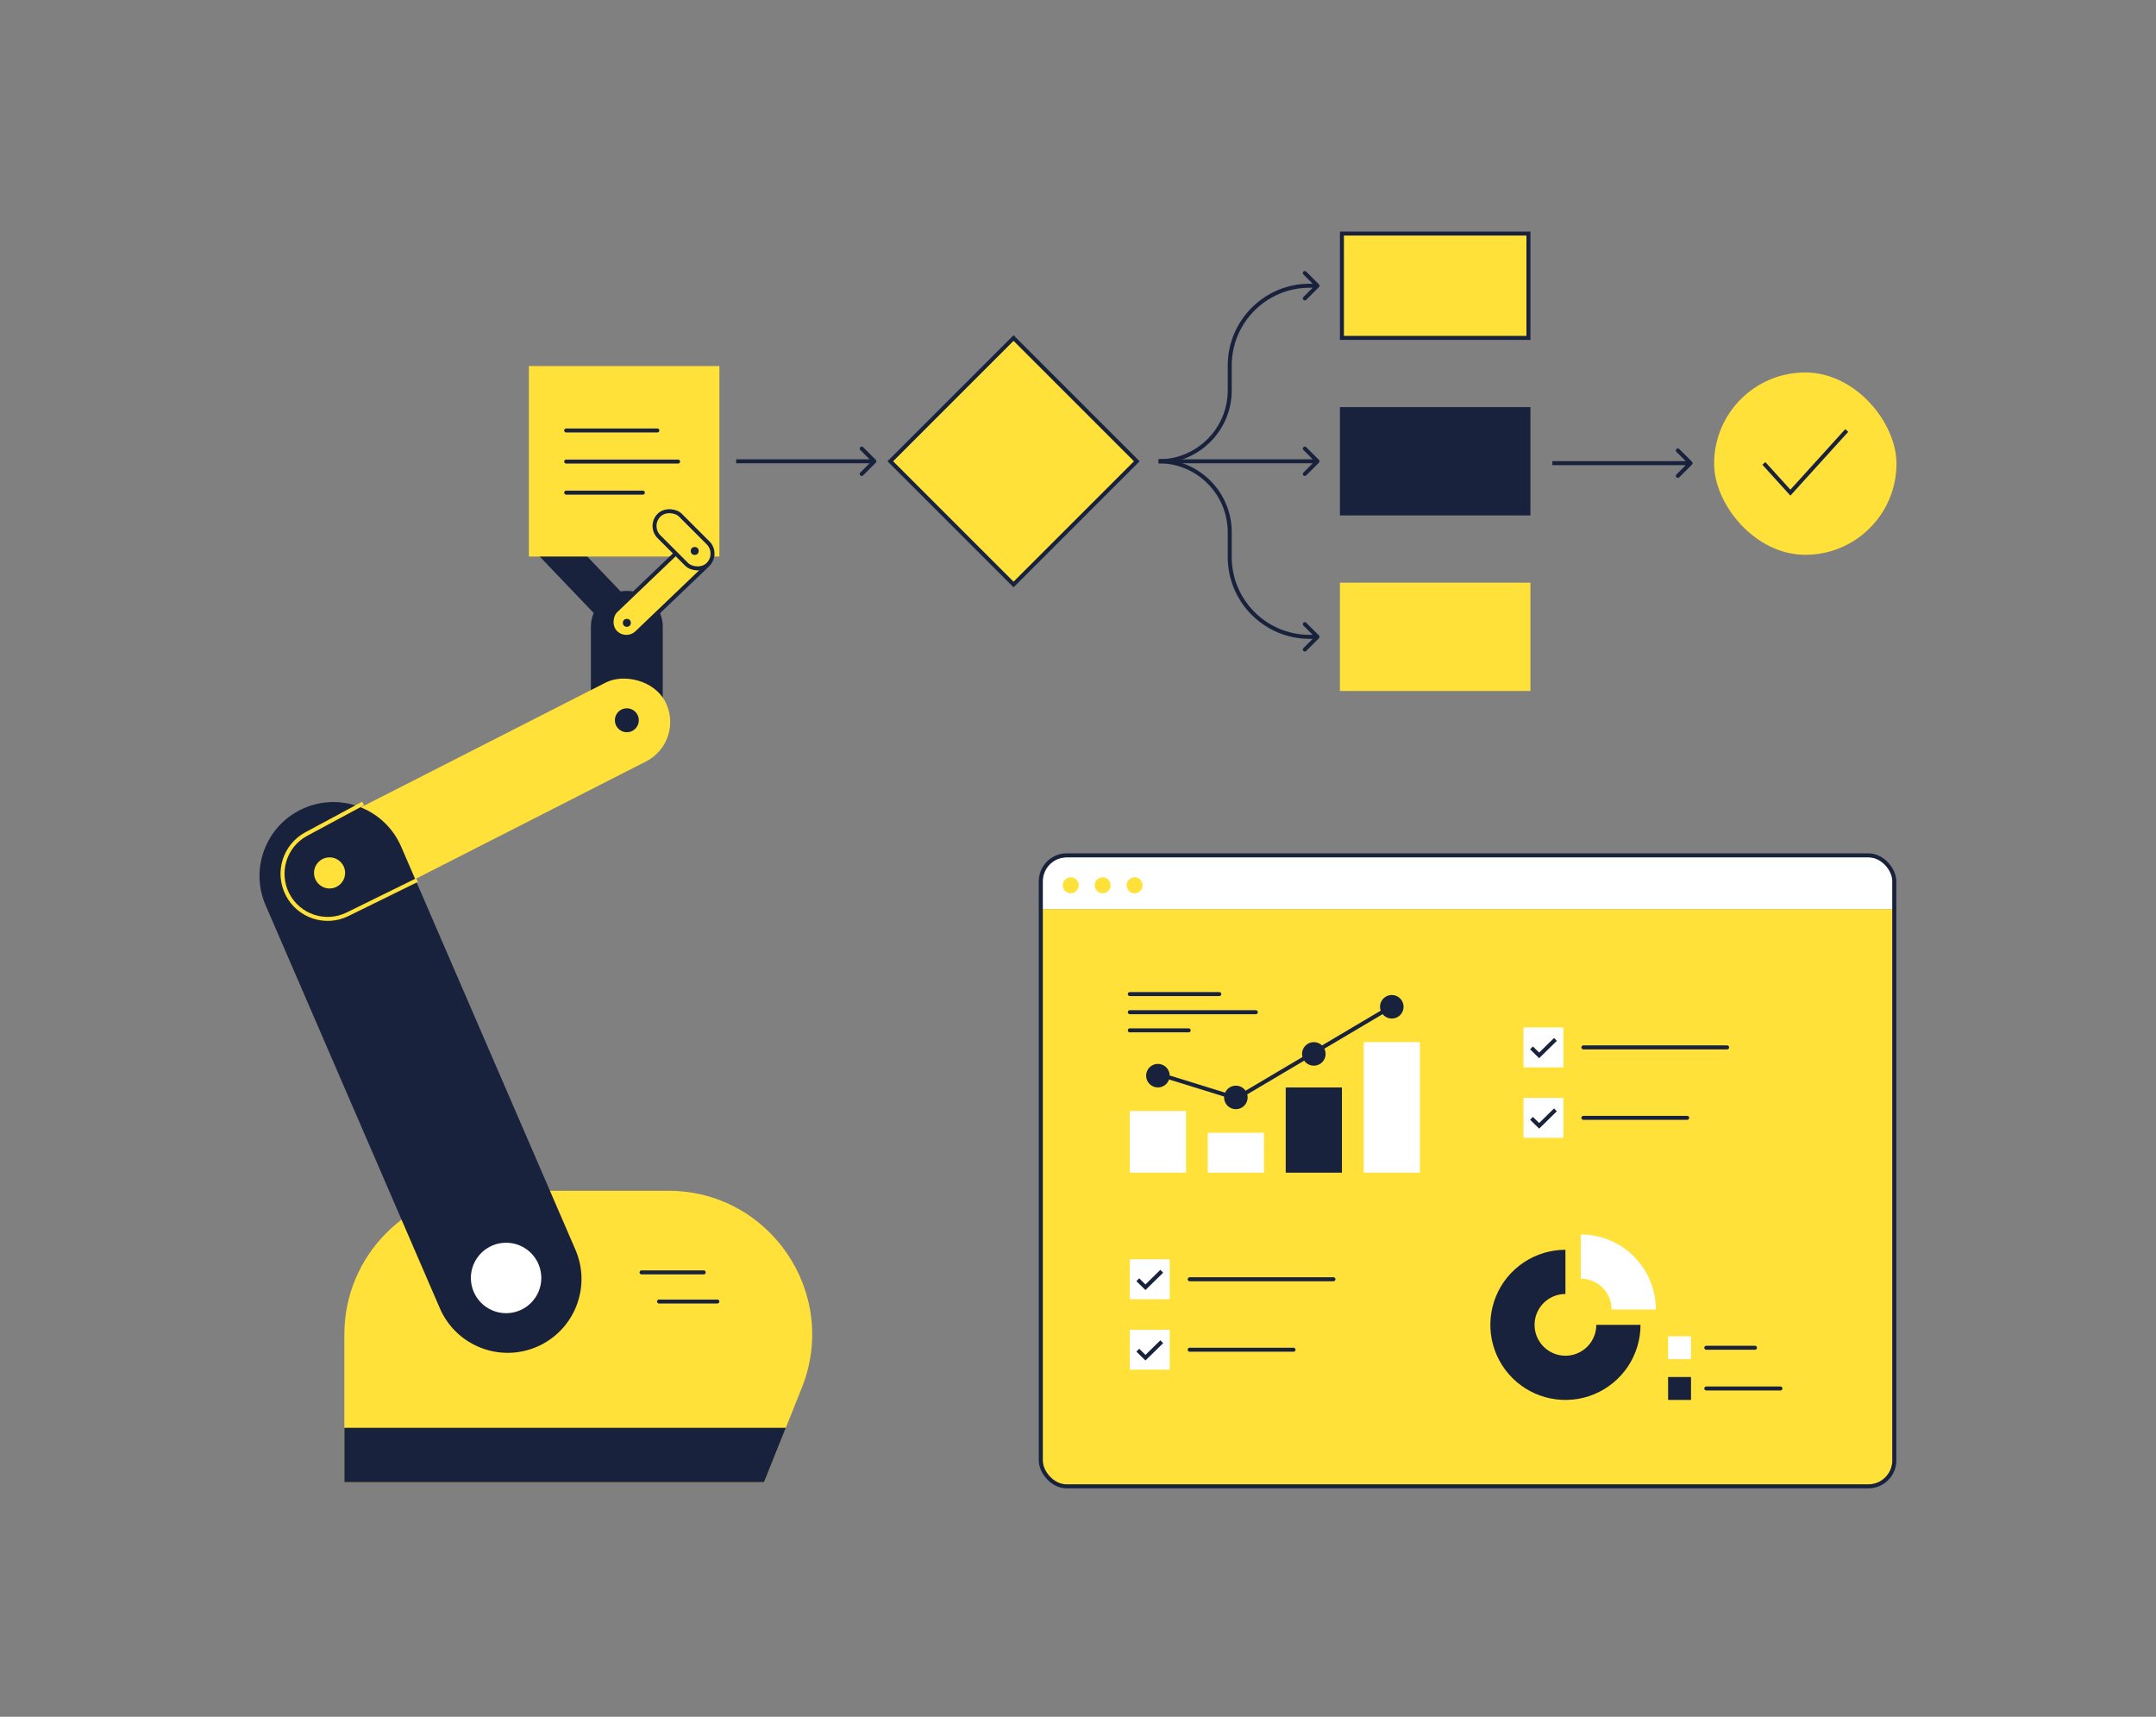 <svg width="540" height="430" viewBox="0 0 540 430" fill="none" xmlns="http://www.w3.org/2000/svg">
<rect x="0" y="0" width="540" height="430" fill="#808080" stroke="none"/>
<rect x="162.322" y="155.331" width="8.605" height="32.699" transform="rotate(136.287 162.322 155.331)" fill="#18223C"/>
<rect x="132.468" y="91.68" width="47.714" height="47.714" fill="#FFE139"/>
<rect x="253.857" y="84.668" width="43.654" height="43.654" transform="rotate(45 253.857 84.668)" fill="#FFE139" stroke="#18223C"/>
<rect x="336.102" y="58.5" width="46.714" height="26.131" fill="#FFE139" stroke="#18223C"/>
<rect x="336.102" y="102.471" width="46.714" height="26.131" fill="#18223C" stroke="#18223C"/>
<rect x="335.602" y="145.942" width="47.714" height="27.131" fill="#FFE139"/>
<rect x="429.329" y="93.291" width="45.671" height="45.671" rx="22.835" fill="#FFE139"/>
<path d="M441.785 116.065L448.428 123.392L462.544 107.823" stroke="#18223C"/>
<path d="M219.361 115.891C219.556 115.695 219.556 115.379 219.361 115.184L216.179 112.002C215.984 111.806 215.667 111.806 215.472 112.002C215.277 112.197 215.277 112.513 215.472 112.709L218.3 115.537L215.472 118.366C215.277 118.561 215.277 118.877 215.472 119.073C215.667 119.268 215.984 119.268 216.179 119.073L219.361 115.891ZM184.392 116.037H202.167V115.037H184.392V116.037ZM202.167 116.037H219.008V115.037H202.167V116.037Z" fill="#18223C"/>
<path d="M308.002 115.537L308.002 116.037L308.002 116.037L308.002 115.537ZM330.342 115.891C330.537 115.695 330.537 115.379 330.342 115.184L327.16 112.002C326.964 111.806 326.648 111.806 326.453 112.002C326.257 112.197 326.257 112.513 326.453 112.709L329.281 115.537L326.453 118.366C326.257 118.561 326.257 118.877 326.453 119.073C326.648 119.268 326.964 119.268 327.16 119.073L330.342 115.891ZM290.227 116.037H308.002V115.037H290.227V116.037ZM308.002 116.037L329.988 116.037L329.988 115.037L308.002 115.037L308.002 116.037Z" fill="#18223C"/>
<path d="M423.781 116.358C423.976 116.163 423.976 115.847 423.781 115.651L420.599 112.469C420.404 112.274 420.087 112.274 419.892 112.469C419.696 112.665 419.696 112.981 419.892 113.176L422.72 116.005L419.892 118.833C419.696 119.029 419.696 119.345 419.892 119.54C420.087 119.736 420.404 119.736 420.599 119.54L423.781 116.358ZM388.812 116.505H423.427V115.505H388.812V116.505Z" fill="#18223C"/>
<path d="M330.342 71.919C330.537 71.724 330.537 71.407 330.342 71.212L327.16 68.03C326.964 67.835 326.648 67.835 326.453 68.03C326.257 68.225 326.257 68.542 326.453 68.737L329.281 71.566L326.453 74.394C326.257 74.589 326.257 74.906 326.453 75.101C326.648 75.296 326.964 75.296 327.16 75.101L330.342 71.919ZM308.502 97.761V91.566H307.502V97.761H308.502ZM328.002 72.066H329.988V71.066H328.002V72.066ZM308.502 91.566C308.502 80.796 317.233 72.066 328.002 72.066V71.066C316.681 71.066 307.502 80.244 307.502 91.566H308.502ZM290.227 116.037C300.32 116.037 308.502 107.855 308.502 97.761H307.502C307.502 107.302 299.768 115.037 290.227 115.037V116.037Z" fill="#18223C"/>
<path d="M330.342 159.862C330.537 159.667 330.537 159.35 330.342 159.155L327.16 155.973C326.964 155.778 326.648 155.778 326.453 155.973C326.257 156.168 326.257 156.485 326.453 156.68L329.281 159.508L326.453 162.337C326.257 162.532 326.257 162.849 326.453 163.044C326.648 163.239 326.964 163.239 327.16 163.044L330.342 159.862ZM307.502 133.313V139.508H308.502V133.313H307.502ZM328.002 160.008H329.988V159.008H328.002V160.008ZM307.502 139.508C307.502 150.83 316.681 160.008 328.002 160.008V159.008C317.233 159.008 308.502 150.278 308.502 139.508H307.502ZM290.227 116.037C299.768 116.037 307.502 123.772 307.502 133.313H308.502C308.502 123.219 300.32 115.037 290.227 115.037V116.037Z" fill="#18223C"/>
<circle r="8.823" transform="matrix(-1 0 0 1 115.137 320.91)" fill="white"/>
<path d="M148 157C148 152.029 152.029 148 157 148V148C161.971 148 166 152.029 166 157V180C166 184.971 161.971 189 157 189V189C152.029 189 148 184.971 148 180V157Z" fill="#18223C"/>
<rect x="0.673" y="0.218" width="21.188" height="105.219" rx="10.594" transform="matrix(0.454 0.891 0.891 -0.454 67.144 213.861)" fill="#FFE139" stroke="#FFE139"/>
<path d="M200.82 347.621C210.279 323.974 192.864 298.251 167.395 298.251H122.246C102.364 298.251 86.246 314.369 86.246 334.251V371.252H191.368L200.82 347.621Z" fill="#FFE139"/>
<path d="M100.473 212.051C96.42 202.676 85.534 198.362 76.159 202.415C66.784 206.469 62.47 217.354 66.523 226.729L110.171 327.686C114.225 337.061 125.11 341.375 134.485 337.322C143.86 333.269 148.175 322.383 144.121 313.008L100.473 212.051Z" fill="#18223C"/>
<path d="M104.443 220.443L87.046 228.996C81.504 231.72 74.802 229.491 71.996 223.991V223.991C69.203 218.517 71.296 211.816 76.707 208.904L90.949 201.241" stroke="#FFE139"/>
<ellipse rx="3.893" ry="3.893" transform="matrix(-1 -8.74228e-08 -8.74228e-08 1 82.545 218.639)" fill="#FFE139"/>
<ellipse rx="3" ry="3" transform="matrix(-1 -8.74228e-08 -8.74228e-08 1 157 180.405)" fill="#18223C"/>
<path d="M196.824 357.625H86.246V371.252H191.368L196.824 357.625Z" fill="#18223C"/>
<circle r="8.823" transform="matrix(-1 0 0 1 126.759 320.089)" fill="white"/>
<path d="M176.256 318.691H160.683M179.663 325.992H165.063" stroke="#18223C" stroke-linecap="round"/>
<rect x="156.758" y="161.09" width="7.605" height="31.698" rx="3.802" transform="rotate(-133.713 156.758 161.09)" fill="#FFE139" stroke="#18223C"/>
<rect x="162.362" y="131.74" width="7.605" height="17.393" rx="3.802" transform="rotate(-45 162.362 131.74)" fill="#FFE139" stroke="#18223C"/>
<path d="M261.177 220.734C261.177 217.421 263.864 214.734 267.177 214.734H467.962C471.276 214.734 473.962 217.421 473.962 220.734V227.734H261.177V220.734Z" fill="white"/>
<circle cx="268.177" cy="221.734" r="2" fill="#FFE139"/>
<circle cx="276.177" cy="221.734" r="2" fill="#FFE139"/>
<circle cx="284.177" cy="221.734" r="2" fill="#FFE139"/>
<path d="M261.177 227.734H473.962V365.79C473.962 369.104 471.276 371.79 467.962 371.79H267.177C263.864 371.79 261.177 369.104 261.177 365.79V227.734Z" fill="#FFE139"/>
<rect x="260.677" y="214.234" width="213.785" height="158.055" rx="6.5" stroke="#18223C"/>
<path d="M410.892 331.834C410.892 335.554 409.789 339.19 407.722 342.283C405.656 345.375 402.718 347.786 399.282 349.209C395.846 350.633 392.064 351.005 388.416 350.279C384.768 349.554 381.417 347.763 378.787 345.133C376.157 342.502 374.366 339.151 373.64 335.503C372.914 331.855 373.287 328.074 374.71 324.637C376.134 321.201 378.544 318.264 381.637 316.197C384.729 314.131 388.366 313.028 392.085 313.028L392.085 324.104C390.556 324.104 389.061 324.557 387.79 325.406C386.519 326.256 385.528 327.463 384.943 328.876C384.358 330.289 384.205 331.843 384.503 333.343C384.801 334.842 385.537 336.22 386.619 337.301C387.7 338.382 389.077 339.118 390.577 339.417C392.077 339.715 393.631 339.562 395.044 338.977C396.456 338.392 397.664 337.401 398.513 336.129C399.362 334.858 399.816 333.363 399.816 331.834H410.892Z" fill="#18223C"/>
<path d="M395.923 309.19C398.393 309.19 400.838 309.676 403.12 310.622C405.402 311.567 407.475 312.952 409.221 314.698C410.968 316.445 412.353 318.518 413.298 320.8C414.243 323.081 414.73 325.527 414.73 327.996L403.654 327.996C403.654 326.981 403.454 325.976 403.066 325.038C402.677 324.1 402.108 323.248 401.39 322.53C400.672 321.812 399.82 321.243 398.882 320.854C397.944 320.466 396.938 320.266 395.923 320.266L395.923 309.19Z" fill="white"/>
<rect x="417.8" y="334.698" width="5.739" height="5.739" fill="white"/>
<path d="M427.366 337.568H439.559" stroke="#18223C" stroke-linecap="round" stroke-linejoin="round"/>
<rect x="417.8" y="344.902" width="5.739" height="5.739" fill="#18223C"/>
<path d="M427.366 347.771H445.937" stroke="#18223C" stroke-linecap="round" stroke-linejoin="round"/>
<rect x="282.975" y="278.278" width="14.078" height="15.44" fill="white"/>
<rect x="302.501" y="283.728" width="14.078" height="9.991" fill="white"/>
<rect x="322.028" y="272.374" width="14.078" height="21.343" fill="#18223C"/>
<rect x="341.555" y="261.021" width="14.078" height="32.696" fill="white"/>
<path d="M289.786 268.916L309.729 275.099L348.821 251.939" stroke="#18223C" stroke-linecap="round" stroke-linejoin="round"/>
<circle cx="348.594" cy="252.166" r="2.952" fill="#18223C"/>
<circle cx="329.067" cy="263.973" r="2.952" fill="#18223C"/>
<circle cx="309.54" cy="274.871" r="2.952" fill="#18223C"/>
<circle cx="290.014" cy="269.422" r="2.952" fill="#18223C"/>
<path d="M282.975 248.987H305.392" stroke="#18223C" stroke-linecap="round" stroke-linejoin="round"/>
<path d="M282.975 253.528H314.536" stroke="#18223C" stroke-linecap="round" stroke-linejoin="round"/>
<path d="M282.975 258.07H297.723" stroke="#18223C" stroke-linecap="round" stroke-linejoin="round"/>
<rect x="381.582" y="257.34" width="10" height="10" fill="white"/>
<path d="M383.582 262.457L385.502 264.34L389.582 260.34" stroke="#18223C"/>
<path d="M396.582 262.34H432.582" stroke="#18223C" stroke-linecap="round" stroke-linejoin="round"/>
<rect x="381.582" y="274.985" width="10" height="10" fill="white"/>
<path d="M383.582 280.103L385.502 281.985L389.582 277.985" stroke="#18223C"/>
<path d="M396.582 279.985H422.582" stroke="#18223C" stroke-linecap="round" stroke-linejoin="round"/>
<rect x="282.975" y="315.417" width="10" height="10" fill="white"/>
<path d="M284.975 320.535L286.895 322.417L290.975 318.417" stroke="#18223C"/>
<path d="M297.975 320.417H333.975" stroke="#18223C" stroke-linecap="round" stroke-linejoin="round"/>
<rect x="282.975" y="333.063" width="10" height="10" fill="white"/>
<path d="M284.975 338.181L286.895 340.063L290.975 336.063" stroke="#18223C"/>
<path d="M297.975 338.063H323.975" stroke="#18223C" stroke-linecap="round" stroke-linejoin="round"/>
<path d="M141.81 107.823H164.646M141.81 115.608H169.835M141.81 123.392H161.013" stroke="#18223C" stroke-linecap="round"/>
<ellipse rx="1" ry="1" transform="matrix(-1 -8.74228e-08 -8.74228e-08 1 157 156)" fill="#18223C"/>
<ellipse rx="1" ry="1" transform="matrix(-1 -8.74228e-08 -8.74228e-08 1 174 138)" fill="#18223C"/>
</svg>

